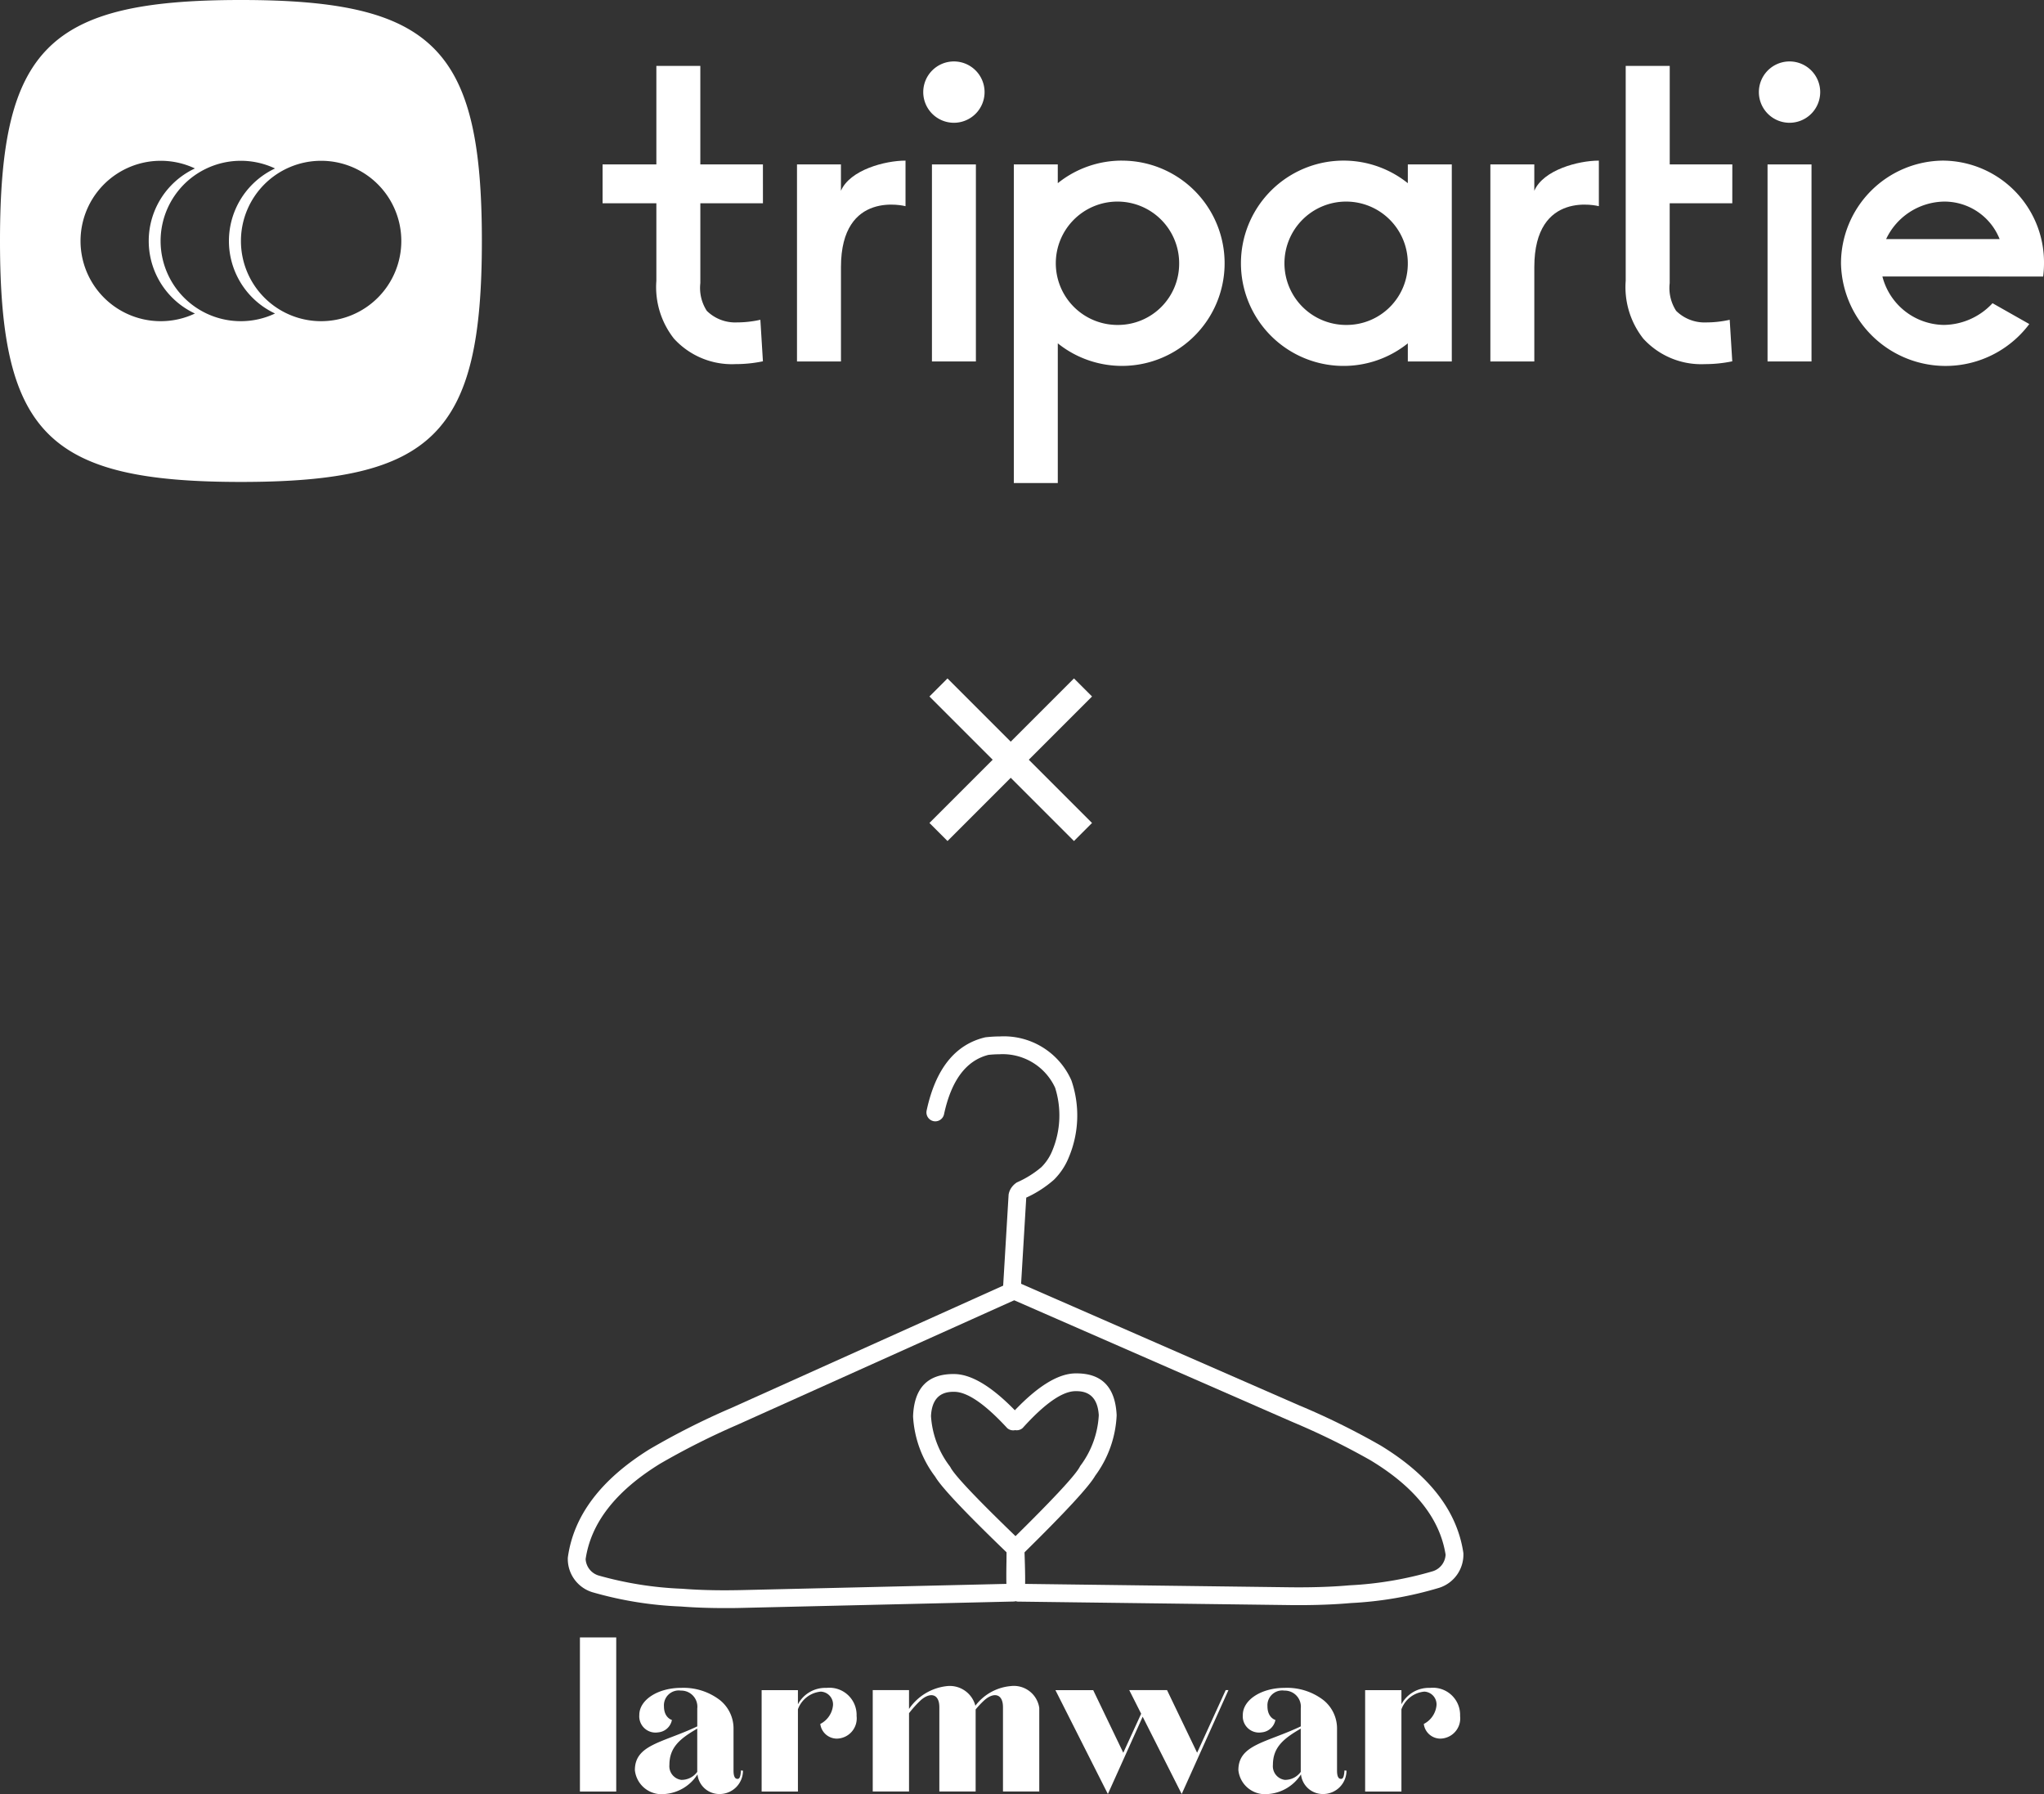 <?xml version="1.0" encoding="UTF-8"?> <svg xmlns="http://www.w3.org/2000/svg" width="160" height="140.418" viewBox="0 0 160 140.418"><rect x="0" y="0" width="160" height="140.418" fill="#333333" stroke="none"/><g id="Groupe_2174" data-name="Groupe 2174" transform="translate(-108 -147)"><g id="Groupe_2158" data-name="Groupe 2158" transform="translate(108 147)"><path id="Tracé_6" data-name="Tracé 6" d="M492.583,56.59a6.277,6.277,0,1,1,2.674-11.955,6.266,6.266,0,0,0,0,11.355A6.242,6.242,0,0,1,492.583,56.59Zm6.277,0a6.277,6.277,0,1,1,2.669-11.953,6.267,6.267,0,0,0,0,11.351A6.242,6.242,0,0,1,498.86,56.59Zm6.277,0a6.277,6.277,0,1,1,6.277-6.277A6.277,6.277,0,0,1,505.138,56.59ZM498.86,31.451c-15.088,0-18.86,3.773-18.86,18.861s3.772,18.86,18.86,18.86,18.86-3.772,18.86-18.86-3.772-18.861-18.86-18.861Z" transform="translate(-480 -31.451)" fill="#fff" fill-rule="evenodd"></path><rect id="Rectangle_2" data-name="Rectangle 2" width="3.441" height="15.421" transform="translate(72.95 12.87)" fill="#fff"></rect><path id="Tracé_7" data-name="Tracé 7" d="M540.668,35.328a2.4,2.4,0,1,0,2.4,2.4A2.4,2.4,0,0,0,540.668,35.328Z" transform="translate(-465.998 -30.519)" fill="#fff"></path><path id="Tracé_8" data-name="Tracé 8" d="M571.379,43.353a8.035,8.035,0,1,0,0,12.535v1.419h3.442V41.885h-3.441Zm-4.75,11.095a4.828,4.828,0,1,1,4.749-4.827A4.79,4.79,0,0,1,566.629,54.448Z" transform="translate(-461.178 -29.015)" fill="#fff"></path><rect id="Rectangle_3" data-name="Rectangle 3" width="3.441" height="15.421" transform="translate(138.36 12.87)" fill="#fff"></rect><path id="Tracé_9" data-name="Tracé 9" d="M593.406,35.328a2.4,2.4,0,1,0,2.4,2.4A2.4,2.4,0,0,0,593.406,35.328Z" transform="translate(-453.325 -30.519)" fill="#fff"></path><path id="Tracé_10" data-name="Tracé 10" d="M612.012,50.658a8.194,8.194,0,0,0,.066-1.037,7.964,7.964,0,0,0-7.891-8.035,8.053,8.053,0,0,0-8,8.035h0a8.189,8.189,0,0,0,14.741,4.757l-2.879-1.631a5.276,5.276,0,0,1-3.81,1.7,5.039,5.039,0,0,1-4.81-3.79Zm-12.292-2.93a5.105,5.105,0,0,1,4.566-2.935,4.65,4.65,0,0,1,4.318,2.935Z" transform="translate(-452.078 -29.015)" fill="#fff"></path><path id="Tracé_11" data-name="Tracé 11" d="M552.446,41.586a8,8,0,0,0-5.021,1.767V41.885h-3.441V66.823h3.442V55.888a8.033,8.033,0,1,0,5.019-14.3Zm-.27,12.862a4.828,4.828,0,1,1,4.75-4.827A4.79,4.79,0,0,1,552.176,54.448Z" transform="translate(-464.624 -29.015)" fill="#fff"></path><path id="Tracé_12" data-name="Tracé 12" d="M530.581,43.321h-4.9V35.609H522.24v7.712h-4.211v3.041h4.211v6.065a6.513,6.513,0,0,0,1.378,4.53,6.133,6.133,0,0,0,4.816,1.994,10.478,10.478,0,0,0,2.147-.22l-.2-3.25a8.47,8.47,0,0,1-1.837.206,3.166,3.166,0,0,1-2.356-.905,3.3,3.3,0,0,1-.506-2.172V46.362h4.9Z" transform="translate(-470.861 -30.452)" fill="#fff"></path><path id="Tracé_13" data-name="Tracé 13" d="M590.946,43.321h-4.9V35.609H582.6V52.428a6.514,6.514,0,0,0,1.378,4.53,6.133,6.133,0,0,0,4.816,1.994,10.481,10.481,0,0,0,2.147-.22l-.2-3.25a8.472,8.472,0,0,1-1.837.206,3.164,3.164,0,0,1-2.355-.905,3.293,3.293,0,0,1-.506-2.172V46.362h4.9Z" transform="translate(-455.343 -30.452)" fill="#fff"></path><path id="Tracé_14" data-name="Tracé 14" d="M577.5,43.948h0V41.885h-3.439V57.307h3.44V49.921h0c0-6.1,5.053-4.768,5.053-4.768h0V41.586C580.946,41.586,578.2,42.313,577.5,43.948Z" transform="translate(-457.398 -29.015)" fill="#fff"></path><path id="Tracé_15" data-name="Tracé 15" d="M533.74,43.948h0V41.885H530.3V57.307h3.442V49.921h0c0-6.1,5.053-4.768,5.053-4.768h0V41.586C537.19,41.586,534.446,42.313,533.74,43.948Z" transform="translate(-467.913 -29.015)" fill="#fff"></path></g><g id="Groupe_2161" data-name="Groupe 2161" transform="translate(-2006 -40.223)"><line id="Ligne_20" data-name="Ligne 20" y2="16" transform="translate(2198.775 252.344) rotate(135)" fill="none" stroke="#fff" stroke-miterlimit="10" stroke-width="2"></line><line id="Ligne_28" data-name="Ligne 28" y2="16" transform="translate(2198.776 241.03) rotate(45)" fill="none" stroke="#fff" stroke-miterlimit="10" stroke-width="2"></line></g><g id="Groupe_2212" data-name="Groupe 2212" transform="translate(-2127.091 1667.391)"><g id="Groupe_2211" data-name="Groupe 2211" transform="translate(2279.535 -1439.27)"><path id="Tracé_10709" data-name="Tracé 10709" d="M115.01,145.41a.706.706,0,0,0-.285.061L92.874,155.3l-.008,0a58.287,58.287,0,0,0-6.27,3.176h0q-5.7,3.548-6.386,8.447a.638.638,0,0,0-.006.121,2.72,2.72,0,0,0,1.921,2.618h0a28.969,28.969,0,0,0,6.925,1.119h0q1.564.124,3.447.124c.415,0,.84,0,1.278-.013h0l21.353-.5a.7.7,0,0,0-.017-1.394H115.1l-21.352.5q-.641.013-1.248.014-1.825,0-3.335-.12a27.941,27.941,0,0,1-6.539-1.033A1.43,1.43,0,0,1,81.6,167.07h0q.624-4.234,5.763-7.424l.026-.018a58.2,58.2,0,0,1,6.062-3.057l21.851-9.828a.7.7,0,0,0-.287-1.333Zm0,0" transform="translate(-80.202 -126.162)" fill="#fff"></path><path id="Tracé_10711" data-name="Tracé 10711" d="M186.123,145.406a.687.687,0,0,1,.286.059l21.953,9.6.008,0a58.111,58.111,0,0,1,6.3,3.11h0q5.735,3.489,6.476,8.379a.636.636,0,0,1,.008.121,2.722,2.722,0,0,1-1.893,2.639h0a28.94,28.94,0,0,1-6.914,1.194h0q-1.564.14-3.445.16c-.415.005-.84.005-1.278,0h0l-21.357-.273a.7.7,0,0,1,0-1.393h.017l21.357.273q.639.006,1.247,0,1.825-.019,3.334-.154a27.967,27.967,0,0,0,6.528-1.1,1.432,1.432,0,0,0,1.01-1.3h0q-.668-4.228-5.841-7.364l-.027-.017a57.767,57.767,0,0,0-6.093-2.993l-21.953-9.6a.7.7,0,0,1,.272-1.335Zm0,0" transform="translate(-151.046 -126.159)" fill="#fff"></path><path id="Tracé_10712" data-name="Tracé 10712" d="M166.12,167.371h-.1q-2.97.031-3.1,3.286c0,.015,0,.031,0,.046a8.588,8.588,0,0,0,1.731,4.7h0q.72,1.235,5.6,5.934h0q.079,2.259.034,2.737a.7.7,0,0,0,.629.758.563.563,0,0,0,.065,0,.7.7,0,0,0,.693-.632q.054-.571-.032-2.969a1.588,1.588,0,0,0-.019-.212,1.168,1.168,0,0,0-.135-.392.679.679,0,0,0-.124-.16q-5-4.806-5.512-5.788a.823.823,0,0,0-.047-.077,7.232,7.232,0,0,1-1.481-3.941h0q.094-1.888,1.728-1.9h.082q1.536,0,4.151,2.835a.7.7,0,0,0,1.025-.946Q168.272,167.371,166.12,167.371Zm0,0" transform="translate(-135.89 -140.946)" fill="#fff"></path><path id="Tracé_10713" data-name="Tracé 10713" d="M190.667,167.215h.1q2.968,0,3.131,3.253c0,.015,0,.031,0,.046a8.6,8.6,0,0,1-1.681,4.717h0q-.707,1.243-5.534,5.993h0q-.056,2.261-.006,2.737a.7.7,0,0,1-.62.766l-.065,0a.7.7,0,0,1-.7-.624q-.059-.571,0-2.969a1.617,1.617,0,0,1,.018-.213,1.161,1.161,0,0,1,.13-.393.745.745,0,0,1,.123-.161q4.946-4.856,5.451-5.844c.014-.027.029-.052.046-.078a7.227,7.227,0,0,0,1.44-3.956h0q-.115-1.886-1.749-1.883h-.082q-1.536.015-4.122,2.879a.7.7,0,0,1-1.034-.934Q188.514,167.238,190.667,167.215Zm0,0" transform="translate(-150.934 -140.841)" fill="#fff"></path><path id="Tracé_10714" data-name="Tracé 10714" d="M171.861,86.508a10.03,10.03,0,0,0-1.1.064c-.029,0-.059.009-.087.015q-3.506.852-4.551,5.724a.7.7,0,0,0,.535.827.726.726,0,0,0,.147.015.7.7,0,0,0,.68-.55q.854-3.983,3.472-4.65h0a8.017,8.017,0,0,1,.858-.049,4.518,4.518,0,0,1,4.367,2.621h0a7.173,7.173,0,0,1-.236,4.96h0a3.822,3.822,0,0,1-.841,1.255l-.012.011a7.791,7.791,0,0,1-1.869,1.167.622.622,0,0,0-.1.059,1.538,1.538,0,0,0-.371.379,1.331,1.331,0,0,0-.2.465h0a.635.635,0,0,0-.015.11l-.435,7.284a.7.7,0,0,0,.654.738h.042a.7.7,0,0,0,.694-.655l.429-7.173h0a8.788,8.788,0,0,0,2.168-1.4,5.206,5.206,0,0,0,1.162-1.751c0-.01.009-.02.013-.032a8.443,8.443,0,0,0,.193-5.988c-.008-.018-.015-.036-.024-.054A5.776,5.776,0,0,0,171.861,86.508Zm0,0" transform="translate(-138.033 -86.508)" fill="#fff"></path><path id="Tracé_10716" data-name="Tracé 10716" d="M2.977-24.851H5.818V-36.914H2.977Zm0,0" transform="translate(-2.025 83.954)" fill="#fff"></path><path id="Tracé_10717" data-name="Tracé 10717" d="M3.823-16.521a3.336,3.336,0,0,0,2.568-1.537,1.717,1.717,0,0,0,1.732,1.537,1.827,1.827,0,0,0,1.829-1.828l-.156-.02c-.04.564-.137.663-.273.663-.253,0-.311-.311-.311-.663V-21.6a2.846,2.846,0,0,0-1.07-2.276,4.678,4.678,0,0,0-3.036-.954c-1.809,0-3.269.933-3.269,2.12A1.271,1.271,0,0,0,3.3-21.346a1.2,1.2,0,0,0,1.089-.973s-.623-.156-.623-1.07a1.16,1.16,0,0,1,1.324-1.227,1.261,1.261,0,0,1,1.284,1.4v1.4c-2.7,1.284-4.884,1.421-4.884,3.425A2.1,2.1,0,0,0,3.823-16.521Zm1.3-1.108A1.077,1.077,0,0,1,4.193-18.8c0-1.381.836-2.063,2.179-2.84v3.385A1.513,1.513,0,0,1,5.126-17.629Zm0,0" transform="translate(3.763 75.818)" fill="#fff"></path><path id="Tracé_10718" data-name="Tracé 10718" d="M8.054-24.828a2.425,2.425,0,0,0-2.236,1.284v-1.109H2.977v7.939H5.818v-6.44a2.112,2.112,0,0,1,1.79-1.382,1,1,0,0,1,.954,1.09,1.836,1.836,0,0,1-.993,1.44,1.309,1.309,0,0,0,1.284,1.148A1.583,1.583,0,0,0,10.41-22.63,2.127,2.127,0,0,0,8.054-24.828Zm0,0" transform="translate(12.198 75.818)" fill="#fff"></path><path id="Tracé_10719" data-name="Tracé 10719" d="M2.977-17H5.818v-6.128a8.505,8.505,0,0,1,.933-1.031c.72-.623,1.44-.507,1.44.564V-17h2.841v-6.421a6.928,6.928,0,0,1,.7-.739c.72-.623,1.44-.507,1.44.564V-17h2.841v-6.538a2.009,2.009,0,0,0-2.238-1.712,3.893,3.893,0,0,0-2.764,1.537,2.069,2.069,0,0,0-2.217-1.537,4.12,4.12,0,0,0-2.977,1.79v-1.478H2.977Zm0,0" transform="translate(20.895 76.099)" fill="#fff"></path><path id="Tracé_10720" data-name="Tracé 10720" d="M5-16.16l2.724-6.051,3.055,6.051,3.658-8.133h-.214l-2.238,4.9-2.354-4.9H6.673l.933,1.848-1.4,3.055-2.354-4.9H.895Zm0,0" transform="translate(37.278 75.457)" fill="#fff"></path><path id="Tracé_10721" data-name="Tracé 10721" d="M3.823-16.521a3.336,3.336,0,0,0,2.568-1.537,1.717,1.717,0,0,0,1.732,1.537,1.827,1.827,0,0,0,1.829-1.828l-.156-.02c-.04.564-.137.663-.273.663-.253,0-.311-.311-.311-.663V-21.6a2.846,2.846,0,0,0-1.07-2.276,4.678,4.678,0,0,0-3.036-.954c-1.809,0-3.269.933-3.269,2.12A1.271,1.271,0,0,0,3.3-21.346a1.2,1.2,0,0,0,1.089-.973s-.623-.156-.623-1.07a1.16,1.16,0,0,1,1.324-1.227,1.261,1.261,0,0,1,1.284,1.4v1.4c-2.7,1.284-4.884,1.421-4.884,3.425A2.1,2.1,0,0,0,3.823-16.521Zm1.3-1.108A1.077,1.077,0,0,1,4.193-18.8c0-1.381.836-2.063,2.179-2.84v3.385A1.513,1.513,0,0,1,5.126-17.629Zm0,0" transform="translate(51.004 75.818)" fill="#fff"></path><path id="Tracé_10722" data-name="Tracé 10722" d="M8.054-24.828a2.425,2.425,0,0,0-2.236,1.284v-1.109H2.977v7.939H5.818v-6.44a2.112,2.112,0,0,1,1.79-1.382,1,1,0,0,1,.954,1.09,1.836,1.836,0,0,1-.993,1.44,1.309,1.309,0,0,0,1.284,1.148A1.583,1.583,0,0,0,10.41-22.63,2.127,2.127,0,0,0,8.054-24.828Zm0,0" transform="translate(59.439 75.818)" fill="#fff"></path></g></g></g></svg> 